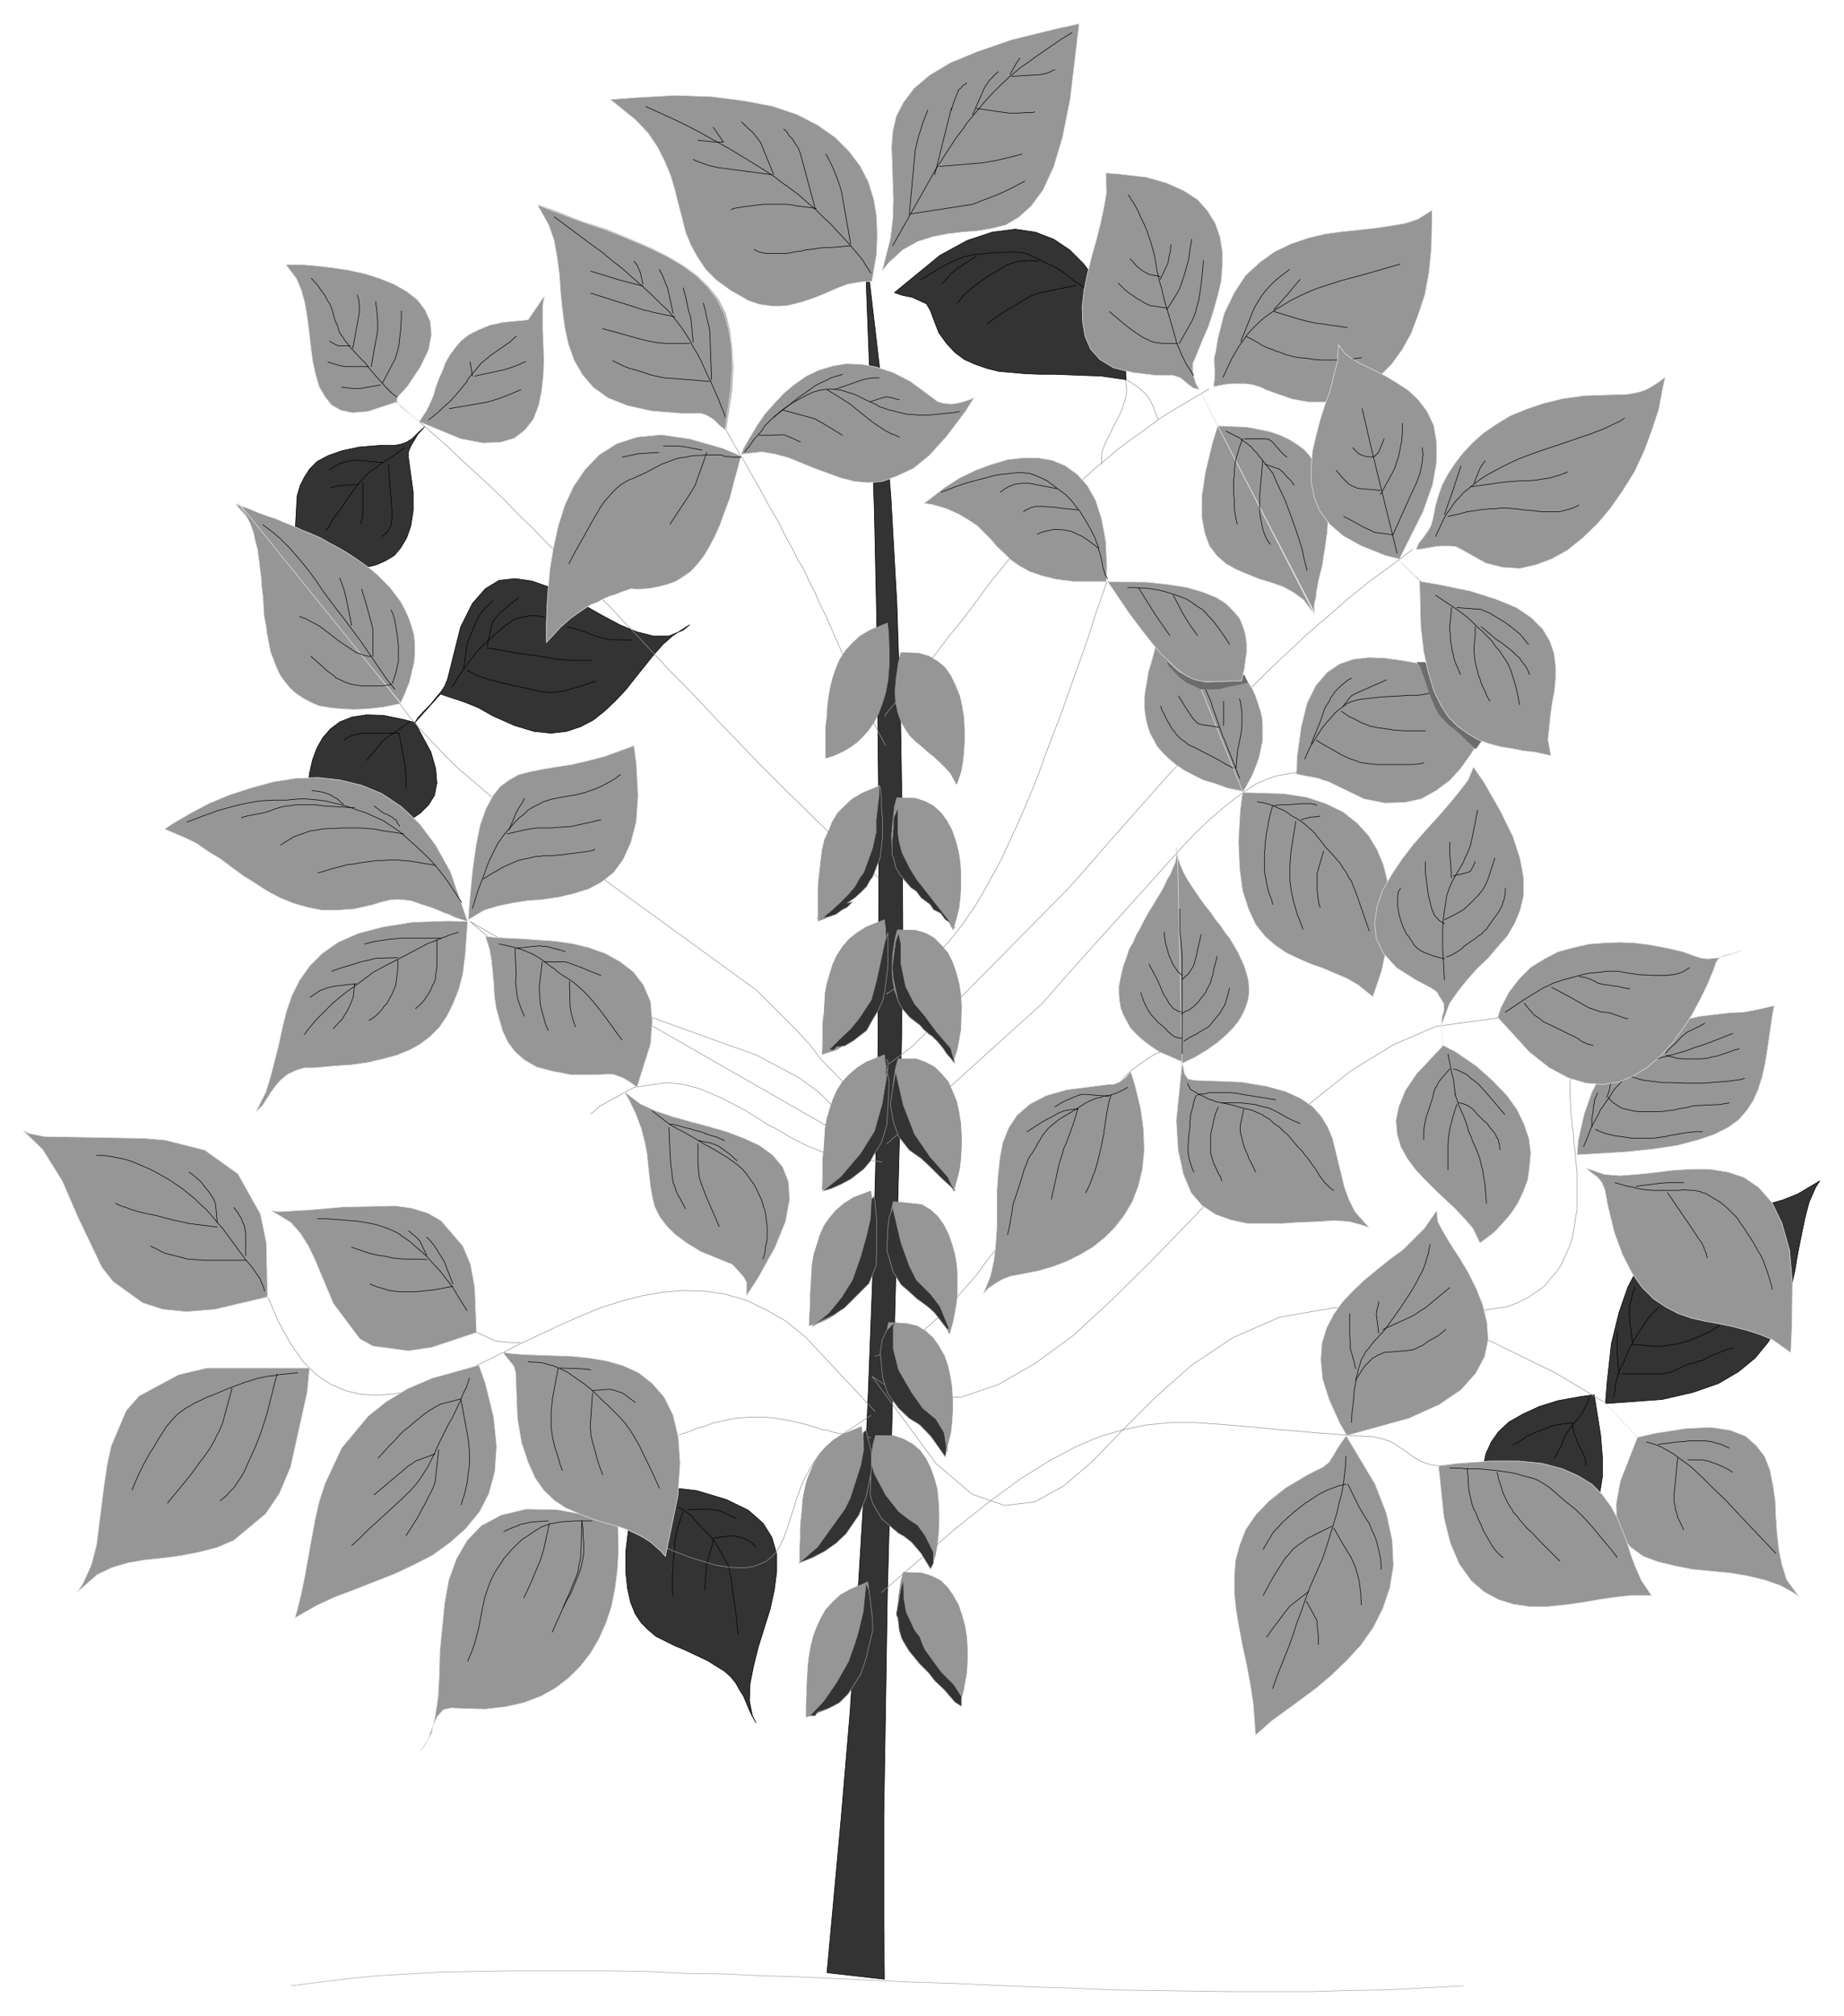 <svg xmlns="http://www.w3.org/2000/svg" fill-rule="evenodd" height="539.248" preserveAspectRatio="none" stroke-linecap="round" viewBox="0 0 3115 3404" width="493.465"><style>.pen0{stroke:#000;stroke-width:1;stroke-linejoin:round}.brush1{fill:#333}.brush2{fill:#969696}.pen1,.pen2{stroke:#e2e2e2;stroke-width:1;stroke-linejoin:round}.pen2{stroke:#969696}.brush3{fill:#6c6c6c}.pen4{stroke:none}</style><path class="pen0 brush1" d="m2693 2355-22 3-39 7-32 10-28 13-23 13-18 17-12 17-9 20-4 20-1 23 5 23 6 25 11 25 13 25 18 26 29 40 4-9 8-16 11-12 11-10 12-9 12-8 12-9 12-9 11-11 10-14 8-16 5-21 4-25v-31l-3-38-11-69zm381-361-7 11-11 25-7 27-6 29-6 30-5 30-7 31-9 31-13 30-16 28-22 27-28 23-34 20-43 15-52 12-96 7 3-37 7-64 13-53 15-43 19-36 23-27 24-22 26-16 28-12 28-8 29-6 29-7 28-5 28-8 25-10 37-22z"/><path class="pen0" fill="none" d="m2726 2359 2-11 1-10 2-9 2-6 2-7 2-5 5-9 6-14 2-6 3-6 3-5 3-6 6-10 7-11 4-6 4-6 4-6 5-5 6-7 7-6"/><path class="pen1 brush2" d="m2551 1118-7 17-6 18-7 21-9 23-10 26-12 26-15 24-17 24-19 21-23 17-25 14-28 6-34 1-35-7-60-29-10-3-8-3-11-2-11-2-14-3 1-29 7-51 10-40 15-30 19-22 21-14 23-8 26-3 27 1 29 4 29 5 30 5 29 4 29 2 27-2 39-11z"/><path class="pen0" fill="none" d="m2204 1282 5-12 5-10 5-8 5-8 9-14 8-10 8-9 6-7 7-6 7-5 3-2 3-3 3-1 4-2 7-2 8-2 8-1 10-1 17-2 34-2 16-1h14l6-1 6-1 5-1 6-2m-204 87 15-37 3-8 3-10 4-9 3-4 3-5 2-5 4-5 3-5 4-4 5-5 6-5 6-5 7-4"/><path class="pen0" fill="none" d="m2269 1192 12-15 3-3 4-2 11-5 43-19m-76 53 13 9 11 5 9 5 8 3 7 3 5 1 5 1 4 1h2l13 2 8 1 4 1h5l11 1h37m-184 16 11 7 9 5 9 5 7 4 7 4 6 3 5 2 5 2 9 3 4 2 5 1 8 1 8 1 9 1h60l11-1 4-1 4-1"/><path class="pen0 brush1" d="m717 721-11 10-10 10-10 6-9 3-10 2h-25l-36 3-28 6-23 8-19 10-13 13-9 14-7 14-5 17-1 16-1 19-1 18v18l-1 18-2 18-6 25 8-1 21-2 20-1h19l21-2 19-1 19-4 18-4 16-7 15-9 11-13 10-17 7-20 4-26v-31l-8-58v-10l4-10 6-10 6-10 11-12z"/><path class="pen0" fill="none" d="m683 756-16 12-14 9-11 7-9 7-9 6-7 7-6 7-6 6-5 7-5 7-10 14-5 8-6 8-11 15-6 11-3 5-4 4"/><path class="pen0" fill="none" d="m656 784 3 39 1 12 1 10v3l1 14v16l-1 4v3l-1 4-2 3-3 5-4 4-5 5m-33-91v49l-1 8v3l-1 3-1 4-1 2m-3-66-32 2-6 1-5 1-4 2m87-43-22-2-21-2h-5l-6 1-5 1-6 2-5 1-6 3-7 4-6 4"/><path class="pen0 brush1" d="m744 1172 12 4 9 3 9 3 9 3 13 5 12 5 25 14 36 16 33 10 29 3 26-3 24-8 21-11 19-15 18-17 18-19 15-19 16-20 16-20 16-18 17-15 28-18-11 9-24 10h-26l-28-7-29-12-30-16-30-17-30-16-30-15-29-10-28-4-27 3-23 14-22 25-20 40-22 88-5 12-6 9-10 12-8 10-13 13-8 9-5 8-19-5-34-7-29-1-25 4-20 8-16 12-13 15-10 18-7 19-5 22-3 22-3 23-1 23v22l-1 21-1 27 24-10 19-6 23-6 23-6 24-6 23-7 22-7 20-10 18-12 14-14 10-16 4-21-2-24-8-28-27-50 43-48z"/><path class="pen0" fill="none" d="m922 1043-8-2-8-1h-13l-5 1-5 1-4 1-5 1-7 3-7 5-6 4-6 5-6 5-7 6-11 10-10 10-5 5-5 5-4 6-5 6-11 15-12 17-4 8-4 6"/><path class="pen0" fill="none" d="m789 1131 2 2 2 1 6 3 6 3 7 3 16 5 16 4 29 7 25 5 11 3 5 1h5l5 1h11l5-1h6l6-1 6-2 7-2 18-5 23-8m-183-56 23 4 22 4 21 3 10 1 12 2 13 2 9 2 9 1 11 1 13 1h34m-177-24 8-37 2-5 3-4 4-5 5-5 6-5 7-6 8-7 10-8m-93 122 5-36 2-10 4-10 4-10 4-10 2-5 3-5 2-4 3-5 4-5 4-5 6-5 6-6m-158 223 7 36 2 12 2 14 1 16v16"/><path class="pen0 brush1" d="m1277 2909-6-12-5-25 1-29 6-30 8-32 10-32 10-32 7-32 4-31v-30l-8-28-15-24-25-22-37-18-50-15-103-12-5 27-7 48-5 40v34l3 28 5 23 8 20 10 15 12 12 13 11 16 8 16 8 17 7 19 9 19 9 29 18 11 10 8 10 6 11 7 11 5 12 5 12 6 12 5 9z"/><path class="pen0" fill="none" d="m1145 2545 7 3 4 3 5 3 3 3 4 2 2 3 4 5 14 15 8 8 5 5 3 5 4 4 3 5 6 11 5 9 5 8 2 4 2 4 1 5 1 6 2 8 1 9 2 17 5 32 2 21 1 10 1 6m-85-210 34-1 4 1h4l5 1 6 1 6 2 6 3 8 4 9 4m-40 33 33-4 5 1 5 1 5 1 5 2 5 2 5 3 5 4 5 5"/><path class="pen0" fill="none" d="m1154 2553-3 7-2 7-4 12-3 11-1 9-1 1v8l-1 7-1 16-1 12v10l-1 3v27l1 11m69-95-12 41-1 12-1 12-1 11v10"/><path class="pen2" fill="none" d="m708 712 23 20 24 21 23 22 24 22 25 23 25 24 24 25 25 24 25 26 26 25 25 27 25 26 27 26 25 27 26 27 25 27 25 27 27 27 25 26 25 27 25 26 25 26 25 26 25 25 24 24 25 24 23 23 24 23 23 22 23 21 45 40m-819-303 18 24 20 23 21 22 22 23 22 21 24 20 24 21 25 19 26 20 401 291 69 69 21 23 19 25 111 113m-704-346 26 22 25 21 101 63 291 105 40 14 73 39 33 24 113 114-702-402h0"/><path class="pen0 brush1" d="m1461 408 3 90 7 181 6 182 4 184 2 185 2 186-1 187-1 186-4 187-5 185-7 184-8 184-11 182-12 180-15 178-24 262 97 11-1-92v-185l3-186 3-188 5-188 5-188 5-188 5-188 4-187 2-186-1-185-3-182-6-181-10-178-14-175-30-257z"/><path class="pen2" fill="none" d="m998 1881 15-13 58-32 56-8 27 3 27 7 26 11 14 6 38 20 38 24 14 7 25 15 26 13 27 11 13 5 88 12M453 2191l18 42 20 36 21 30 22 22 24 16 25 11 25 6 27 2 28-2 29-5 29-9 31-11 31-13 32-15 32-16 32-16 34-16 34-16 34-15 34-14 35-11 34-9 35-6 35-3 35 1 35 5 35 10 34 16 35 20 34 28 116 124m-437 191 35 17 33 15 29 13 26 10 25 8 21 6 19 3 16 1h15l13-2 10-4 10-4 8-6 8-8 6-8 5-10 5-11 4-11 4-12 4-13 4-12 4-14 5-13 5-14 6-12 7-13 8-13 9-13 11-12 13-11 62-41m959 85-15-2-16-6-13-8-12-9-11-7-12-8-14-5-17-4-36-2-64-5-58-5-52-5-48-4-43-3h-41l-41 4-39 8-41 12-40 17-45 24-48 30-52 38-59 47-124 107m702-1385-35 6-17 6-18 8-18 12-19 14-20 16-21 18-21 20-22 23-190 211-49 56-260 235-3 2m888-1003-36 27-37 27-36 29-33 29-34 29-33 31-32 30-31 31-31 31-30 31-30 32-28 31-29 31-28 32-56 63-53 61-27 30-261 264-47 35m376-820-18 51-15 47-16 45-15 42-14 40-15 38-13 35-12 33-13 32-12 28-12 27-12 26-11 24-12 22-11 20-11 20-11 18-11 16-11 16-12 15-11 14-12 12-12 13-13 11-12 11-13 10-14 11-14 10-14 9 2-1h-2m544-1020-29 17-27 16-26 16-24 18-24 17-23 17-21 18-21 17-20 19-19 18-18 18-18 18-17 19-16 19-16 18-16 19-15 19-16 19-14 19-14 19-14 19-15 19-15 18-15 20-14 18-16 20-15 18-15 19-17 19-16 19v4m0 49-50-95-5-12-5-13-4-13-6-14-5-13-6-14-6-13-6-14-6-14-7-14-7-14-6-15-7-13-7-15-7-15-9-14-7-15-8-14-8-15-7-15-8-14-9-15-8-15-8-15-8-14-9-15-8-15-9-15-9-15-17-30"/><path fill="none" style="stroke:#ababab;stroke-width:1;stroke-linejoin:round" d="m492 3353 47-6 49-6 51-5 53-3 53-3 56-1 56-1h178l60 1 62 3 64 1 63 3 65 2 65 3 65 3 67 3 65 2 67 3 67 3 67 2 68 3 67 1 66 1 68 1h132l65-2 65-1 129-7"/><path class="pen1 brush2" d="m2030 666 27 53-9 29-12 50-6 41v34l5 27 8 22 13 17 15 13 18 10 19 8 20 8 20 6 20 7 18 10 16 12 19 25-191-372z"/><path class="pen2" fill="none" d="m2656 1815-3 8-1 8v20l1 12v12l2 13 1 13 2 15 1 15 2 15 1 16 2 16v65l-3 16-2 16-3 15-5 15-6 14-7 15-8 13-10 11-10 13-14 10-15 10-16 8-17 7-139 21m-1262 196 15-5 15-6 14-4 13-5 14-3 12-3 12-2 11-1 11-1h30l10 1 9 1 9 2 9 1 8 2 9 2 8 2 9 2 8 3 8 2 8 3 9 1 8 3 9 2 8 1 9 2 9 1 10 2 20 1m390-1643v-14l1-9 7-17 5-9 8-17 9-17 4-9 6-18 2-10v-9l-2-15 11 7 12 8 12 11 7 10 6 13 7 19"/><path class="pen4 brush3" d="m2409 1120 14 38 2 17 11 13 8 17 11 11 13 11 17 11 8 8 10 5-10 14-35-33-11-8-16-17-8-15-8-20-8-24-9-25-5-5h14l2 2z"/><path class="pen1 brush2" d="m2710 2367 56 60 30-7 51-8 43-2 33 5 26 10 18 16 14 18 9 23 5 25 4 27 1 26 2 29 3 27 5 25 8 26 21 29-10-7-22-12-26-9-29-7-30-5-32-3-31-3-30-6-29-7-24-9-21-15-15-18-9-24-1-31 7-39 29-74-56-60z"/><path class="pen0" fill="none" d="m2781 2435 9 2 8 3 8 3 7 4 14 8 12 9 10 7 10 8 17 16 18 18 22 21 27 29 57 60m-199-184 30-4 14-1 8-1h28l8 1h3l4 2 8 2 4 1 4 2 9 4"/><path class="pen0" fill="none" d="m2834 2462-5 52-1 7v15l1 4 1 4v5l2 4 2 9 5 10 5 11m7-118h25l4 1 6 1 5 2 6 2 7 3 7 3 8 4 8 5"/><path class="pen2" fill="none" d="m2709 2367-80-48-143-70-124-35-107-6-93 16-80 35-70 47-61 54-55 55-50 52-49 42-49 27-51 6-55-19-61-52-108-147 29 19 60 18 62-2 62-21 63-36 64-47 64-59 66-65 66-68 67-70 68-67 69-63 69-55 72-44 72-31 111-15m-559 54-13 3-14 5-13 8-14 10-15 11-14 15-15 16-16 17-15 20-16 19-16 22-15 22-16 24-17 22-17 25-17 23-17 25-16 24-17 23-18 23-16 22-18 21-18 20-17 19-17 17-17 15-18 15-17 11-18 10-16 6-17 5"/><path class="pen2 brush2" d="M1382 1555v-53l1-16 2-17 2-18 2-16 4-17 7-15 6-15 9-15 12-12 13-12 17-10 29-12 1 16 2 30v26l-2 24-4 22-6 19-6 17-14 11-11 15-10 12-7 8-6 4-15 9h-5l-9 11-12 4zm234-231 7-20 3-16 2-18 1-19v-19l-1-20-3-19-4-18-7-17-8-17-10-14-12-10-15-9-17-5-30-1-4 15-4 27-2 22 1 20 4 18 5 14 7 12 8 12 10 10 10 8 10 9 10 8 10 9 10 10 9 10 10 18zm-221-44v-53l2-16 1-17 2-18 3-16 4-16 6-17 6-14 10-15 11-12 13-12 17-10 29-12 2 16 1 30v26l-2 24-4 22-6 19-6 16-8 15-9 13-10 11-9 9-11 8-10 6-10 5-9 4-13 4zm215 290 6-21 4-17 2-17 1-19v-19l-1-20-3-19-5-19-6-17-8-15-10-14-13-12-15-8-16-5-31-1-4 15-3 27-2 22 1 20 4 17 4 15 8 12 7 11 10 10 21 18 9 8 11 9 9 10 10 10 10 19zm-221 210 1-21v-32l2-16 1-17 1-17 3-16 5-17 5-16 7-15 9-14 11-13 14-11 16-10 30-12 2 16 1 29v27l-2 23-4 23-6 19-6 16-8 15-10 13-9 10-10 9-10 8-10 6-10 6-10 3-13 4zm221 13 7-22 3-16 3-17 1-38-1-20-3-19-5-19-6-17-8-16-11-13-12-12-14-8-17-5-31-1-4 15-4 27-1 22 1 20 3 17 5 15 8 12 7 11 10 10 31 26 9 9 10 9 9 10 10 20zm-221 216 1-21v-32l2-17 1-17 1-17 3-16 5-17 5-15 7-16 9-14 11-12 14-12 16-10 30-12 2 16 1 30v26l-2 24-4 22-6 19-6 16-8 15-10 13-9 11-10 9-10 8-10 6-10 5-10 3-13 5zm222 2 6-22 4-16 2-17 1-20v-18l-1-20-3-19-4-19-7-17-7-16-11-13-12-12-15-8-16-6h-31l-4 15-4 26-2 23 1 20 3 17 6 15 7 12 8 11 9 10 21 18 10 8 10 9 10 10 9 10 10 19zm-244 227 1-21 1-16v-16l1-16 1-17 1-17 3-17 5-16 5-16 7-16 9-13 11-13 14-12 16-10 29-11 2 15 2 30v27l-2 24-4 21-6 19-6 17-8 15-10 13-9 11-10 9-10 8-10 6-10 5-10 4-13 3zm237 14 6-22 3-16 3-18 1-19v-19l-1-20-3-19-5-18-6-17-8-16-10-14-12-11-15-9-48-5-3 14-5 27-1 23 1 20 3 17 5 15 8 12 8 11 9 10 10 8 11 10 10 8 10 9 9 9 9 10 11 20zm-8 204 6-21 4-16 2-18 1-18v-20l-1-20-3-19-4-18-6-17-9-16-10-14-12-11-15-9-17-4-31-2-3 16-4 26-2 23 1 19 3 18 5 15 8 12 8 11 9 10 10 8 11 9 10 9 10 9 10 9 8 11 11 18zm-23 190 7-20 3-17 2-18 1-18v-20l-1-19-2-20-5-18-6-17-8-16-10-14-13-11-15-8-17-6h-30l-4 15-4 26-1 23 1 20 3 17 5 15 7 12 8 11 10 11 10 8 10 9 10 8 10 9 10 10 8 10 11 18zm-222-9v-21l1-16v-16l1-16 2-18 1-16 3-17 4-17 6-15 7-16 9-14 11-12 13-12 17-10 29-12 2 16 2 30v26l-2 24-5 22-5 19-7 17-8 14-9 13-9 11-10 9-11 8-10 6-10 6-9 3-13 4zm270 240 6-20 3-17 3-17 1-19v-20l-1-19-3-19-5-18-6-18-9-16-9-13-12-12-16-8-16-5-31-1-4 15-4 26-1 23 1 20 3 17 5 15 7 12 8 11 10 10 10 9 11 9 9 8 11 9 10 10 8 10 11 18zm-259 22v-21l1-16v-15l1-17 1-17 2-17 3-17 4-16 6-16 7-15 8-14 12-13 13-12 16-9 30-13 2 17 2 29v26l-3 25-4 21-6 20-6 16-8 15-9 13-10 11-9 9-10 7-11 7-10 4-9 4-13 4z"/><path class="pen2 brush1" d="M1517 1353v22-11l-8 18v15l-2 24v24l2 2 4 17 6 11 7 9 13 15 9 6 8 11 15 11 6 9 12 6 8 11 8 5 9 9-5-5-61-78-11-18-13-26-5-19-2-15v-53zm-30-23 2 17v15l2 24v26l-4 35-2 6-11 28-4 5-6 11-11 11-9 8-13 9 9-2-9 9-8 4-11 8-15 5h-7l-10 2h8l18-15 14-13 13-13 11-13 9-16 6-8 15-41 5-24 1-2v-22l3-26 2-17v-15l2 4zm13 245v56l-5 41-4 18-8 17-9 15-10 18-22 17-15 9-14 2-4 5h-14 5l20-20 16-15 15-18 21-32 9-34 14-65 5-14zm13 234-4 23-5 32 5 30 9 25 18 23 20 14 15 14 17 17 26 24-6-9-7-15-30-34-26-38-19-49-13-57zm-23-22 5 4 7 35-2 43-2 31-9 29-13 21-6 11-11 13-22 17-17 9-16 7-14 4 30-24 34-40 23-37 13-46 10-60v-13l-10-4zm21 246-9 22-2 17-2 39 11 37 13 21 8 7 8 7 11 10 18 13 8 7 4 4 20 26 5 2-16-39-16-21-24-24-12-24-14-39-13-55 2-10zm-34-13 4 41v42l-1 34-12 30-14 14-27 27-20 13-21 10-14 9 28-23 22-27 18-29 14-40 9-32 7-30 2-34 5-5zm-5 436-2 68 4 14 15 26 17 15 12 10 9 5 13 10 16 19 8 13 8 13 5-10v-18l-14-28-13-18-14-9-18-14-22-28-19-36-5-18v-14zm50 225-8 45 3 7 2 19 4 14 5 9 8 13 18 22 15 15 10 13 16 15 18 21 11 7v-17l-13-20-7-7-14-14-27-37-5-11-4-11-9-12-14-30-4-23-1-32-4 14zm-9-1092-2 14-4 30 2 20 4 19 4 18 7 13 13 15 17 13 6 7 9 8 6 4 9 9 9 11 6 9 14 16-7-25-24-28-20-27-17-20-15-29-8-39v-33l-4-19-5 14zm-4 651v37l9 36 22 38 19 27 22 18 14 23 5 33v-19l-3 27-24-34-19-20-18-11-18-17-18-24-9-28-4-42 3-21 8-17 15-15-4 9z"/><path class="pen2 brush1" d="m1463 2415 9 37v32l-9 44-12 30-22 32-17 16-20 14-20 10-22 9 31-27 23-32 23-32 9-18 18-56 5-27-1-18v-10l5-4zm5 270 6 49v20l-11 46-9 27-9 14-12 19-15 15-19 10-18 6-4 6h-9l22-23 10-14 13-19 20-35 11-31 5-16 9-37 5-49 5 12z"/><path class="pen1 brush2" d="m1044 2571-38-10-65-12-52-1-42 10-34 18-24 25-18 31-13 36-7 39-4 40-4 41-1 39-2 38-5 34-6 28-19 30 9-12 5-11 5-14 5-11 5-11 10-11 13-3 20 1 38 1 34-4 31-7 29-11 25-14 22-17 20-20 17-22 14-24 12-27 9-27 6-30 4-31 2-32-1-49z"/><path class="pen0" fill="none" d="M1000 2568h-29l-8 1h-8l-7 1-7 1-6 1-6 1-5 2-5 2-4 1-8 5-8 5-7 5-8 5-7 6-6 6-7 7-6 7-7 8-5 8-5 7-5 8-4 8-4 8-6 17-3 9-2 9-4 20-4 21-3 12-3 12-5 15-8 19m136-237-29 2-4 1-4 1-5 1-5 1-6 3-6 2-16 7"/><path class="pen0" fill="none" d="m983 2568-1 29v12l-1 10v9l-1 7-2 7-1 7v3l-4 11-5 12-5 13-6 13-12 28-6 13-6 14m-5-183-10 45-4 13-3 8-4 9-9 22-13 28"/><path class="pen0" fill="none" d="m983 2569 2 14v12l1 10v18l-1 7-2 9-2 10-3 8-5 12-8 20-7 12-7 14"/><path class="pen1 brush2" d="m850 2283 10 2 22 2 26 1 29 1 29 1 30 3 29 5 28 8 26 12 23 18 20 23 15 30 9 38 3 44-4 56-21 101-8-9-17-15-19-12-20-9-21-7-22-6-21-7-20-8-21-9-18-12-18-17-15-21-12-27-11-33-7-41-3-78-3-10-8-10-8-10-2-4z"/><path class="pen0" fill="none" d="m892 2299 6 1h6l11 1 5 1 5 2 9 2 8 3 8 4 7 3 6 4 11 8 6 4 6 4 10 8 10 9 10 10 11 10 10 10 10 10 9 10 4 6 4 5 8 13 8 14 7 15 9 18 9 19 9 20"/><path class="pen0" fill="none" d="m943 2310-5 26-5 27v4l-1 6-1 11v26l1 7 1 8 4 18 6 18 3 11 4 11m51-131-4 57 1 7v7l2 8 2 8 3 10 3 12 4 13 6 16m-17-142 26-2h4l4 1 5 1 2 1 3 1 6 2 6 4 8 6 8 6m-127-58 31 1 15 1 6 1"/><path class="pen1 brush2" d="m809 2305 11 31 14 57 5 49-3 43-10 37-16 31-24 29-26 23-29 21-33 17-32 15-36 14-33 13-32 12-30 14-37 21 4-13 7-29 6-29 11-62 6-32 7-31 10-31 28-60 45-54 30-24 36-22 42-18 79-22z"/><path class="pen0" fill="none" d="m793 2327-5 15-6 12-4 11-5 10-8 17-8 14-7 14-7 14-12 26-6 12-3 6-4 6-7 11-4 6-4 5-10 11-11 11-13 12-14 13-32 29-15 15-14 13"/><path class="pen0" fill="none" d="m779 2362-35 9-9 5-10 6-10 7-12 10-13 11-8 6-7 7-8 9-9 9-19 21m140-97 12 65 1 10 1 10v24l-1 7-1 7-2 16-4 18-3 9-3 10m-38-93-6 55-3 8-4 9-5 9-5 10-6 11-7 13-19 30m49-138-33 12-5 4-7 4-14 12-44 37"/><path class="pen1 brush2" d="m458 2044 12 2 51-3 58-5 89-2 28 4 26 8 23 13 37 43 13 31 7 39 3 76-75 25-40 6-60-8-22-12-45-60-31-74-11-23-14-22-16-18-33-20z"/><path class="pen0" fill="none" d="M536 2058h15l15 1 13 1 13 1 12 1 12 2 11 2 9 2 9 3 9 3 7 3 7 3 7 4 5 4 12 8 10 9 11 9 10 10 10 11 12 13 6 8 7 9 7 9 7 12 8 13 9 14"/><path class="pen0" fill="none" d="m765 2172-16 3-16 3-10 1-9 1-11 1h-30l-7-1-9-1-9-3-11-3-12-5m96-41-14-1h-24l-11-1-11-1-6-2-6-1-7-1-6-1-13-3-14-5-15-5m171 62-15-39-6-9-6-10-4-6-4-5-4-5-5-5m0 31-12-25-6-6-7-6-6-5"/><path class="pen1 brush2" d="m131 2688 9-14 14-31 9-34 13-103 5-33 7-32 25-59 22-25 67-36 47-11h174l-4 41-28 126-19 45-23 34-54 45-28 12-31 8-31 6-30 4-30 3-29 5-27 8-25 12-33 29z"/><path class="pen0" fill="none" d="m503 2318-30 3-12 2-10 1-8 2-7 1-12 4-10 3-11 4-21 8-21 9-11 4-12 6-11 5-6 4-6 3-10 7-5 4-4 4-4 4-4 5-7 8-7 11-7 11-8 14-5 7-5 9-6 11-6 12-7 15-7 17"/><path class="pen0" fill="none" d="m468 2320-17 67-5 16-6 18-7 18-8 18-9 20-4 9-6 10-7 10-3 5-4 4-5 5-4 5-6 5-5 4m20-190-16 59-3 7-3 7-4 7-3 7-8 14-9 13-10 13-12 17-41 50"/><path class="pen1 brush2" d="m39 1909 11 5 25 5 168 3 36 3 67 17 56 40 38 68 10 48 2 92-89 21-48 4-40-4-34-11-50-36-19-24-41-86-13-30-13-30-33-53-33-32z"/><path class="pen0" fill="none" d="M163 1951h10l10 1 11 2 10 2 9 2 9 3 17 7 16 7 15 8 14 8 12 8 12 8 11 9 10 8 9 9 10 9 9 10 9 11 10 11 19 26 20 27 11 13 4 6 5 7 4 6 3 7 3 7 2 7"/><path class="pen0" fill="none" d="M415 2128h-69l-14-1-15-1-7-2-8-2-8-2-8-2-8-2-8-4-7-4-5-2-3-2m112-32-47-6-13-3-15-3-15-4-15-4-16-3-8-2-8-2-9-3-8-3-9-3-9-4m172 32-3-32-2-4-1-3-5-8-5-7-6-7-6-8-7-6-7-6-3-2-3-2m96 141v-38l-1-5-1-7-3-6-3-8-3-4-2-4-7-9"/><path class="pen1 brush2" d="m1261 2188 19-29 29-52 18-44 7-38-2-30-10-25-17-20-22-16-26-12-29-11-31-9-30-8-32-9-27-9-26-12-28-21 8 13 12 25 9 24 6 23 4 21 2 20 2 19 2 17 3 17 4 16 8 16 12 16 14 14 20 15 25 15 52 21 10 11 9 10 5 9v23z"/><path class="pen0" fill="none" d="m1102 1876 22 17 8 6 7 4 7 4 8 4 16 9 18 11 20 11 10 6 10 6 10 7 8 6 8 7 6 7 5 7 5 7 5 7 4 8 3 7 4 8 3 9 1 5 2 4 2 11 1 11 1 6v19l-1 8-2 8-1 10-3 10"/><path class="pen0" fill="none" d="m1130 1904 2 45 1 17 2 12v4l1 8 1 4v3l2 4 1 3 2 7 3 6 4 7 9 17m-26-143 8 1 7 2 10 3 9 2 9 3 9 2 10 4 6 2 7 2 4 1 4 2 9 4m-45 5v34l1 11 1 9v2l1 4 1 3 3 8 6 16 9 21 14 32m-34-145 5 1 4 1 3 1h5l5 2 6 2 6 3 8 6 10 7 12 11"/><path class="pen1 brush2" d="m820 1581 18 2 20 1 23 1 27 2 29 2 29 4 29 7 28 10 25 14 22 17 17 22 12 28 3 33-3 39-23 73-12-9-10-6-10-4-9-3h-9l-22 1h-39l-31-6-27-7-21-12-16-14-12-16-9-19-11-39-3-21-1-20-2-21-2-19-3-18-7-22z"/><path class="pen0" fill="none" d="m843 1594 15 3 12 3 10 3 8 3 7 3 5 2 5 3 5 3 9 6 10 8 9 6 4 4 4 3 8 5 8 5 7 5 7 6 8 7 8 8 9 10 9 11 10 13 11 15 10 14 5 7 5 6"/><path class="pen0" fill="none" d="m870 1601 2 46-1 13 1 8 1 8 1 9 3 9 4 11 2 5 3 6m30-92-5 42v7l1 8v7l1 9 2 9 3 10 3 12 5 12m36-83 1 42 1 6 1 6 3 11 4 12m-99-133 29-3 10-1 5 1h6l3 1 4 1 8 2 8 2 9 3m-36 17h35l4 1 6 2 8 3 11 4 14 6 18 7"/><path class="pen1 brush2" d="m790 1556-33-1-60 2-50 8-42 11-34 15-27 19-21 21-17 24-13 26-9 26-7 28-6 28-7 28-7 27-8 26-17 34 12-12 7-11 7-11 8-11 9-10 11-9 15-7 14-4h17l32-3 30-2 28-4 25-6 23-6 22-9 18-10 17-13 15-15 13-19 10-20 10-25 7-27 4-32 4-56z"/><path class="pen0" fill="none" d="m774 1574-15 5-13 5-12 5-11 4-17 9-15 8-27 14-12 6-11 6-11 6-9 7-19 14-18 13-10 8-12 10-13 13-14 14-12 14-9 12m231-163h-67l-10 1-11 1-12 2-7 1-7 1-15 4m56 23-34 1-8 1-6 2-14 3-19 6-14 4-17 6m42 21-35 4-10 2-4 1-5 2-6 2-5 3-6 4-7 5"/><path class="pen0" fill="none" d="M738 1587v45l-1 9-1 4v5l-1 5-2 5-3 5-2 6-3 5-4 6-3 5-5 6-5 5-6 5m-30-82v12l-1 11-1 8-1 7-1 6-2 5-2 4-1 3-1 2-5 9-3 6-5 5-4 6-3 3-3 3-4 4-4 3-4 3-4 2m-24-62-1 10-1 11-2 6-3 7-3 7-3 6-4 6-4 7-7 7-8 9"/><path class="pen1 brush2" d="m278 1400 13-9 31-18 32-17 34-14 37-12 37-10 38-6 38-1 36 4 37 9 34 14 33 22 31 29 27 36 25 45 29 84-13-4-9-3-10-5-9-3-9-4-10-4-9-3-10-3-8-3-9-3-9-1-9-1h-9l-9 1-13 3-16 5-31 7-28 2h-26l-25-5-24-7-22-9-21-11-20-13-21-13-19-14-20-15-20-12-20-14-21-10-33-14z"/><path class="pen0" fill="none" d="m316 1388 16-6 13-5 12-4 10-4 18-5 15-4 13-3 11-2 11-2 10-1 19-1h20l21-2h12l11 1 11 1 13 2 12 3 13 3 14 4 13 5 13 4 11 5 11 5 9 4 9 6 9 6 10 7 9 8 18 16 17 16 7 7 8 9 9 11 10 13 26 39"/><path class="pen0" fill="none" d="m735 1461-24-4-18-3-13-1-10-1h-12l-10 1h-12l-13 2-16 2-10 2-10 1-11 3-12 3-13 4-14 4m145-66-19-3-15-2-15-3-12-1-12-1h-33l-12 1h-11l-10 1-10 2-9 1-8 3-14 5-6 2-6 4-7 4-9 6m125-63-49-3-17-2h-34l-6 1-7 1h-3l-9 2-10 3-10 4-11 3-6 1-5 1-11 2-4 1-4 1-3 1-2 1m119-46 8 1 7 1 8 2 5 2 5 2 4 3 6 3 4 4 6 5m52 3 16 12 6 2 3 2 4 2 3 2 2 2 2 1 2 2 1 3 4 6m145 82-1-37 1-4v-5l2-6 1-5 3-6 3-7 3-8 5-8"/><path class="pen1 brush2" d="m1071 1259 4 30 3 54-3 44-9 35-13 29-16 22-20 16-22 12-26 8-25 6-27 4-26 2-26 4-24 5-23 7-27 16 2-29 5-53 6-43 7-35 10-28 12-22 12-15 15-11 16-9 19-5 20-4 24-4 26-4 26-6 31-8 49-18z"/><path class="pen0" fill="none" d="m798 1534 10-32 9-23 6-17 5-12 5-10 4-8 4-8 5-7 5-7 6-7 7-8 6-7 7-7 8-6 7-7 8-5 8-4 8-4 4-2 5-1 4-2 5-1 10-2 11-2 12-2 7-1 7-2 8-2 8-3 9-3 9-4 8-4 9-5 8-5 8-6"/><path class="pen0" fill="none" d="m817 1484 12-8 11-6 10-6 9-4 9-4 7-3 13-3 10-2 7-2h6l6-1h13l10-1 12-1 7-1 8-1 16-2 7-1 6-1 5-1 4-2m-148-26 26-6 10-2 7-1 6-1h27l6-1h7l7-1h8l7-1 8-2 19-4 20-5m-155 17 12-29 5-9 5-7 4-8"/><path class="pen1 brush2" d="m677 1187 8-18 7-18 4-17 4-17 1-16v-16l-2-15-4-14-5-14-6-13-7-13-9-12-9-12-11-11-11-11-12-10-14-10-13-9-14-9-14-8-15-8-14-8-16-7-15-6-15-7-15-6-14-6-15-5-14-5-14-6-25-9 279 336z"/><path class="pen1 brush2" d="m677 1188-29 6-26 3-24 1-22-1-19-2-18-3-14-6-13-7-12-8-10-9-9-11-8-11-6-13-5-13-5-13-3-15-3-15-2-16-3-15-1-17-1-16-2-16-1-16-2-15-2-17-2-15-4-15-3-14-5-14-6-12-14-24 274 339z"/><path class="pen0" fill="none" d="m444 886 16 12 7 6 6 5 9 9 8 8 12 14 11 13 11 14 11 15 10 15 11 15 12 16 14 18 15 20 14 19 13 19 13 19 15 22 15 19m-4-10 6-19 3-14 1-4v-26l-1-9-1-10-2-12-2-12-3-11-2-4-1-3m-31 78v-45l-3-12-4-15-5-18-7-23"/><path class="pen0" fill="none" d="M628 1108h-6l-6-1-5-2-6-2-5-2-4-3-9-6-2-1-13-9-14-11-8-6-4-3-5-4-7-4-8-4-9-5-11-4m88 15-8-40-5-21-7-19m87 179-4 2h-3l-8 1h-36l-7-1-7-1-7-2-8-3-8-4-5-2-4-4-11-8-12-11-16-14m167 111-42 29-5 5-4 5-9 11-8 9-5 6"/><path class="pen0" fill="none" d="M674 1238h-61l-7 1-4 1-3 1-7 2-6 3-3 2-2 2"/><path class="pen1 brush2" d="m708 712-10-9-11-8-10-8-7-11 3-7 15-16 22-33 14-29 5-26-2-22-9-20-13-17-18-14-21-12-25-10-25-8-28-6-26-4-26-3-23-2h-30l18 24 8 19 6 22 4 24 3 24 3 26 3 23 5 23 6 21 10 17 11 14 16 9 19 4 26-2 49-16 38 33z"/><path class="pen0" fill="none" d="m526 470 10 11 7 10 6 8 4 8 4 6 3 7 3 10 3 11 4 9 3 10 3 5 3 4 3 5 4 5 8 10 17 18 7 7 5 7 12 14 8 9 9 10 5 5 4 4 5 4 4 3"/><path class="pen0" fill="none" d="m646 647 22-42 2-7 2-7 2-9 1-9 1-10 1-5v-6l1-13v-14m-51 94 11-61v-14l-1-14-1-11-1-5v-5m-39 79 11-60v-12l-1-10-2-6v-2m39 152-35 6h-11l-10-1-7-1h-3m46-35h-40l-5-1-5-1-10-3-7-2-2-1m38-27h-20l-2-1-3-1-5-3-4-2-1-1m199 106 1-8 1-15 1-9"/><path class="pen1 brush2" d="m920 499-3 17v41l1 24 1 27-1 26-3 27-5 24-9 23-14 18-18 14-24 7-30 1-37-7-70-29 12-18 6-12 6-14 4-14 5-14 6-13 5-14 8-14 9-12 10-12 13-10 16-8 19-8 23-5 42-4 28-41z"/><path class="pen0" fill="none" d="m724 709 15-12 12-11 10-9 8-9 6-7 5-6 9-11 1-3 7-9 8-9 8-10 5-4 6-5 6-5 6-4 13-9 13-9 5-5 5-4M759 690l64-11 10-3 10-3 18-7 14-6 5-2"/><path class="pen0" fill="none" d="m802 635 51-11 12-4 11-4 8-4 4-1m-90 24-1-7-3-17"/><path class="pen1" style="fill:#ababab" d="m910 346 26 9 46 18 43 14 39 16 35 15 30 15 27 16 23 17 19 19 16 20 12 24 7 27 4 30 2 34-2 38-10 67-9-8-11-9-12-8-9-3h-34l-49-3-41-9-32-13-25-18-19-22-14-24-9-27-6-28-5-30-2-29-2-30-4-30-5-28-9-26-20-34z"/><path class="pen1 brush2" d="m908 346 25 10 46 17 44 15 38 15 35 15 31 15 27 16 23 17 19 19 15 20 12 24 8 27 5 30 1 34-3 39-9 67-10-8-10-10-12-7-9-3h-34l-50-4-40-9-33-13-25-18-18-21-14-24-10-28-6-28-4-29-3-30-2-30-4-30-5-28-9-26-19-34z"/><path class="pen0" fill="none" d="m936 366 35 26 31 23 14 10 13 11 23 18 10 9 9 8 17 15 14 13 13 13 8 7 8 8 7 9 7 9 7 9 6 9 7 11 6 12 8 13 7 14 7 16 8 16 7 16 6 14 5 13 4 9 2 7m-23-63-3-82-2-10-2-8-2-8-1-7-4-14"/><path class="pen0" fill="none" d="m1199 644-76-6-11-2-13-3-12-4-12-4-12-3-10-4-10-5-4-2-4-2m130-29h-43l-4-1h-3l-8-1-11-2-13-3-18-5-21-6-26-7m153 23-4-41-5-17-3-16-5-18m-14 49-38-8-6-2-7-1-18-6-29-9-44-14m139 34-9-42-5-12-4-10-5-10m-28 28-39-10-32-10-17-5m88 22-4-19-3-7-3-7-5-6"/><path class="pen1 brush2" d="m1646 671-16 25-31 41-29 32-27 22-28 13-25 9-24 2-23-2-23-6-22-8-22-8-22-9-22-9-22-6-23-4-35 4 4-10 11-19 12-20 13-19 16-18 16-17 18-15 20-14 21-10 23-7 23-4 26 1 26 5 28 9 29 15 46 34 10 3 12 1 11-1 11-3 12-4 6-3z"/><path class="pen0" fill="none" d="m1258 763 8-10 7-10 14-16 5-8 6-6 5-5 6-5 9-8 8-6 7-5 6-4 13-7 11-6 11-5 11-3 6-1 6-1h12l6 1 7 1 6 2 6 2 7 2 7 3 14 7 16 7 8 5 10 3 5 2 5 1 11 3 13 3 6 1h8l8 1h16l10-1 10-1 10-1 11-1 12-2"/><path class="pen0" fill="none" d="m1307 704 45-35 16-11 8-6 9-5 9-4 10-5 9-3 5-1 5-2m-14 26 49-17 10-2 9-1h8m-203 97h20l22-1 5 2 5 2 9 4 6 3 3 1"/><path class="pen0" fill="none" d="m1321 692 55 15 16 9 15 9 16 10m-26-77 20 12 20 13 17 14 9 7 10 8 10 7 6 4 6 4 6 3 6 3 6 2 6 3m-48-60 25-8 8 1 7 2 8 2"/><path class="pen1 brush2" d="m1252 770-31-13-56-16-48-7-41 4-34 11-30 19-24 25-19 28-15 32-11 35-8 36-6 36-3 34-2 31-1 28v32l11-12 14-15 16-14 17-12 9-6 8-5 11-4 9-5 11-5 10-3 10-4 17-6 10 1 18-1 17-3 16-4 14-5 13-8 13-9 11-12 11-14 9-15 9-17 9-20 8-22 9-24 7-27 12-44z"/><path class="pen0" fill="none" d="m1186 760-32-6-11-1h-22m-8 11-34 2-10 2-9 2-9 2m143-8-20 56-6 10-7 11-14 21-15 23"/><path class="pen0" fill="none" d="M1252 772h-15l-6-1h-4l-4-1-3-1-3-1h-21l-13 1h-7l-9 1-9 2-9 1-8 2-8 3-8 3-8 3-26 14-11 5-11 5-6 2-7 4-3 2-4 2-3 3-4 3-7 7-7 8-8 9-6 9-5 9-5 8-10 18-13 23-9 16-11 21m107 129-34-1h-4l-4-1-5-1-4-1-8-2-4-1-4-2-8-3-4-2-5-1-5-2-7-2-7-2-8-1"/><path class="pen1 brush2" d="m1031 168 38-3 70-4 62 2 55 7 48 9 42 14 35 18 30 21 23 23 19 25 14 27 9 29 5 30 1 31-1 31-8 47-18 1-12 2-11 2-11 4-10 4-11 5-12 5-10 4-11 4-12 4-12 3-12 3-13 1h-14l-21-3-18-6-30-17-25-18-18-18-14-21-11-20-9-22-6-24-6-23-6-24-7-24-10-24-12-24-16-24-22-23-42-34z"/><path class="pen0" fill="none" d="m1471 461-11-17v-1l-1-1-1-2-9-11-20-23-17-18-9-10-12-11-12-12-15-13-16-14-19-14-10-7-10-8-23-15-26-16-28-17-31-17-16-9-17-9-18-9-19-9-40-18m346 232-16-91-4-12-4-11-4-10-4-9-7-14-3-5m-18 92-25-93-4-10-5-7-5-8-5-5-3-5-3-4-3-2m-17 77-22-54-5-7-5-6-5-6-6-5-8-8-3-3"/><path class="pen0" fill="none" d="m1304 295-91-12-9-2-8-2-14-5-8-3-3-2m51-29-4-6-13-19m17 25h-11l-32-3m200 115-14-2-9-1-5-1h-4l-9-2-9-1h-39l-9 1-24 3-12 2-6 1-2 1-2 1m202 61-11 1-10 1-16 1h-8l-8 1-13 2-10 1-8 2-9 1-5 1-5 1-5 1h-35l-5-1-4-1-4-1-4-2-3-2"/><path class="pen0 brush1" d="m1902 641-1-29-5-25-6-28-10-30-13-29-17-29-20-26-23-23-27-18-31-12-34-5-39 5-42 14-46 25-77 63 11 4 9 2 10 2 24 11 7 12 5 14 9 23 13 18 14 15 16 12 18 8 20 7 20 5 22 2 23 2 24 1h26l25 1 26 1 27 1 42 6z"/><path class="pen0" fill="none" d="m1817 482-59 12-6 2-6 2-5 2-5 3-11 6-11 7-12 7-13 8-12 9-10 7"/><path class="pen0" fill="none" d="m1554 473 42-25 12-6 8-4 7-2 7-3 7-1 8-2 7-1h7l16-2 15-1h14l6-1 6 1h7l7 1 6 2 6 3 13 6 14 7 13 6 10 6 10 7 12 10 9 6 4 3 6 3"/><path class="pen0" fill="none" d="m1755 441-14-1h-7l-5 1h-6l-5 1-4 1-3 1-7 2-6 3-9 6-2 1-17 10-4 3-5 3-10 7-10 8-10 9-5 4-3 5-3 4-3 3m33-80-20 13-7 5-5 2-4 4-5 4-5 5-6 7-6 7"/><path class="pen1 brush2" d="m1823 40-41 9-73 18-58 20-46 19-35 21-26 22-18 24-12 23-6 26-2 27 1 28 1 30 1 30-1 32-4 34-14 55 11-14 24-22 25-14 25-8 25-5 25-3 26-2 24-4 24-6 22-13 21-19 20-27 18-39 15-50 13-65 15-127z"/><path class="pen0" fill="none" d="m1508 415 72-128 18-28 17-26 10-13 9-13 10-12 10-12 10-12 12-13 13-13 16-15 19-16 12-8 12-9 29-20 16-11 18-11m-275 308 10-109 3-13 3-12 4-12 3-10 6-15 2-6"/><path class="pen0" fill="none" d="m1539 361 104-16 15-6 16-6 15-6 13-6 12-6 9-5 8-4m-152-11 7-28 21-84m0 3 5-16 6-15 2-4 3-2 4-5 4-2 2-2m-46 141 72-6 12-2 12-2 21-5 16-4 6-2m-83-66 21-48 4-5 3-5 8-8 7-7"/><path class="pen0" fill="none" d="m1649 183 55 8h16l14-1h10l4-1m-42-63 4-7 8-14 5-7m-14 31 48-3 5-1 5-1 8-3 5-3h2"/><path class="pen1 brush2" d="m1868 292 24 2 44 5 35 10 29 13 23 15 17 19 13 21 8 23 4 24v25l-2 26-6 25-7 25-8 25-10 23-13 32-4 9v11l2 12 3 10 6 11-11-3-9-7-12-10-12-4h-29l-40-5-32-8-23-14-16-18-9-21-4-23-1-26 3-28 6-29 7-29 8-28 7-28 6-28 4-24-1-33z"/><path class="pen0" fill="none" d="m1906 329 9 14 7 12 5 12 5 10 4 9 3 8 5 15 4 14 3 12 4 25 2 6 1 7 4 13 3 13 3 12 7 23 7 24 4 14 2 8 4 9 4 10 5 10 3 6 4 6 8 13"/><path class="pen0" fill="none" d="m1992 580 21-37 4-9 3-8 2-9 3-10 2-13 2-14 2-18 2-22m-44 140h-25l-6-1-8-1-4-1-4-2-4-2-5-2-5-3-6-4-13-9-15-12-20-17m97-3 17-27 4-7 3-8 3-9 3-9 3-11 4-14 2-15 3-19m-42 116-28-4-4-2-5-2-6-4-3-2-3-1-7-5-9-6-8-7-9-9m71-6 13-28 2-11 2-9 1-11m-18 54-20-4-3-2-4-2-3-2-4-3-4-3-4-4-4-5-5-5"/><path class="pen1 brush2" d="M2419 355v22l-1 43-4 40-7 38-11 33-12 32-15 27-18 25-20 20-21 17-23 13-24 9-26 5h-26l-28-5-43-15-10-5-13-4-13-2h-23l-10 1-10 2-11 2 1-9 1-10v-10l-1-10v-11l2-6 4-25 11-43 17-35 19-29 24-22 25-18 27-13 29-10 29-7 29-4 29-3 28-3 26-4 24-4 21-7 24-15z"/><path class="pen0" fill="none" d="m2066 637 8-17 7-15 7-12 6-10 7-9 5-8 6-7 5-5 10-10 9-8 10-7 10-7 12-7 13-8 8-4 8-4 9-4 9-4 10-4 12-4 28-9 41-11 59-17m-269 131 21-53 4-8 5-8 5-8 6-8 8-9 9-9 11-9 7-5 6-5"/><path class="pen0" fill="none" d="m2105 568 10 5 9 5 8 5 8 4 9 3 7 3 7 2 7 3 3 1 11 3 11 2 12 1 7 1 6 1 14 1h27l12-1 12-1 15-2m-148-78 39 12 15 4 18 4 10 1 13 2 29 4m-124-30 23-26 21-25"/><path class="pen1 brush2" d="m2057 719 25 1 24 1 21 4 19 4 17 6 15 7 13 8 12 9 9 10 8 11 7 12 5 12 5 13 2 13 3 14 1 13v29l-1 14-2 14-2 14-2 12-2 14-3 12-3 12-2 11-2 10-1 10-2 8-1 7 1 11-164-316z"/><path class="pen0" fill="none" d="m2071 728 12 6 10 5 8 6 7 5 6 5 4 5 5 5 3 4 13 16 6 8 5 6 3 7 3 7 7 15 8 17 4 11 4 10 7 20 7 20 7 23 3 15 5 19"/><path class="pen0" fill="none" d="m2133 778-5 57v31l2 11 2 11 1 5 2 6 2 5 2 5 3 5 4 5m-44-178h37l3 1h2l2 2 2 1 4 4 5 6 7 8 4 4 6 5m-37 12 24 8 6 5 6 7 7 7 6 8"/><path class="pen1 brush2" d="m2813 637-4 18-7 37-12 36-13 35-16 34-20 32-21 30-22 26-24 23-26 21-27 15-27 10-27 6-29-2-28-7-41-23-10-5-12-1h-11l-11 1-12 2-11 2-10 1 4-10 8-10 7-10 6-10 3-10 5-25 5-17 6-17 10-19 12-18 13-17 17-18 18-16 22-15 23-14 27-11 29-10 33-8 36-5 60-2h11l12-2 9-2 10-3 10-5 11-7 14-10z"/><path class="pen0" fill="none" d="m2425 906 7-15 6-13 6-11 7-9 5-8 6-7 5-5 5-6 10-8 10-8 9-7 11-7 11-6 13-7 14-7 15-7 16-6 19-7 21-7 24-8 26-9 15-5 13-5 13-5 12-6 11-5 5-3 4-3"/><path class="pen0" fill="none" d="m2446 872 18-4 15-4 14-2 12-2h6l5-1h9l9-1h13l13 1 14 2 14 1 15 2h31l5-1 3-1 8-2 9-3 8-4m-227 16 15-43 13-39m16 35 57-8 13-1 13-1h13l12-1 7-1 6-1 7-1 6-1 7-2 7-2 8-3 8-3m-158 19 10-25 3-5 3-4 3-4"/><path class="pen1 brush2" d="m2261 582 11 15 12 9 16 9 19 9 20 10 20 12 20 13 17 16 15 20 11 23 5 29v33l-7 39-16 45-40 80-24-6-40-16-31-17-23-20-17-23-9-23-5-25v-25l2-27 6-26 7-27 8-25 9-25 6-24 6-23 2-30z"/><path class="pen0" fill="none" d="m2360 934-15-61-28-114-16-69m52 213 31-69 8-17 4-10 3-9 1-5 1-5 1-5 1-5v-5l1-6-1-5v-6"/><path class="pen0" fill="none" d="m2353 903-31-4-4-2-4-2-11-5-14-8-19-10m62-37 22-40 3-7 2-7 3-8 2-9 2-10 2-11 1-13v-15m-37 113-35-3-5-1-4-2-5-2-5-3-5-5-5-5-5-6-6-7m28-38 4 4 3 3 3 3 4 2 3 1 3 1 3 1h4l4 1h2l1-1h2l2-1 1-2 2-1 3-4 3-7 3-7 3-8"/><path class="pen1 brush2" d="m2363 946 38 36 30 5 53 11 44 14 34 14 25 17 19 19 12 20 7 20 3 22v22l-2 21-4 21-3 22-2 20-2 19 5 27-9-2-18-4-19-2-20-4-19-3-19-5-19-7-17-10-17-12-16-16-13-20-12-25-9-30-8-35-5-43-2-77-35-35z"/><path class="pen0" fill="none" d="m2461 1026 41 3 4 2 5 2 5 2 5 3 10 6 10 6 11 8 5 4 5 4 6 5 4 5 5 6 5 6m-157-83 21 14 18 12 13 10 10 9 9 9 9 8 15 15 6 9 7 8 6 9 6 9 3 5 2 5 3 7 2 7 3 9 3 11 3 13 3 16"/><path class="pen0" fill="none" d="m2452 1026-1 12-1 12-1 6v7l1 8v9l2 11 1 7 2 7 1 7 3 8 4 9 4 10m25-81v17l-2 17v8l1 8v4l1 5 2 10 2 6 1 6 3 7 2 7 3 7 4 8 3 8 5 8m-15-126 19 16 7 6 8 5 9 7 9 7 8 8 5 4 3 5 4 5 4 5 3 6 3 7"/><path class="pen1 brush2" d="m2099 1339 9-16 8-15 6-15 5-14 3-14 3-14v-27l-1-13-3-12-4-12-4-12-5-11-6-10-7-11-7-10-8-10-7-10-10-9-8-10-8-8-10-8-9-8-8-8-9-7-9-7-8-8-7-6-8-7-7-5-12-12 131 329z"/><path class="pen1 brush2" d="m2099 1336-25-5-22-8-20-6-18-9-15-8-13-9-12-10-10-10-9-10-6-11-6-11-4-11-3-12-2-12-1-11v-12l1-12 2-11 2-12 2-12 4-13 3-11 3-11 3-11 4-11 3-10 2-11 3-9 2-9 1-9v-16l131 323z"/><path class="pen0" fill="none" d="m2094 1314-15-38-6-15-5-13-2-3-3-9-3-9-7-20-4-11-4-13-6-13-2-6-2-7m48 140-13-7-10-6-17-9-12-6-11-6-7-3-6-3-6-5-6-4-5-5-3-3-2-3-2-3-3-3-4-7-4-7-4-8-4-8-2-4-1-5m127 105 2-24 1-8 2-9 2-10 2-11 1-12v-20l-1-7-1-8-2-8m-35 48-32-5-2-1-2-1-2-2-2-2-4-4-4-6-10-15-5-9-3-4-2-4m76 50v-41"/><path class="pen4 brush3" d="m1951 1093 22 25 10 10 9 8 8 3 13 6 11 3 13 5 22-2h16l16-6 11-6 6 14-38 8-11 3h-30l-13-6-11-5-11-8-11-11-10-11-3-11-8-11-8-5-3-3z"/><path class="pen1 brush2" d="m2097 1150 5-20 2-15 2-14v-15l-2-14-4-14-6-14-10-12-13-13-16-10-22-9-27-8-31-5-37-4-67-1 13 19 23 34 21 28 18 23 16 19 16 15 12 11 12 9 12 6 10 3 10 2h32l12-1h19zm-228-168 1-24-2-44-7-38-10-31-14-25-17-19-21-15-22-9-24-4h-25l-26 3-27 8-27 10-27 13-25 16-35 27 14 2 24 7 20 9 17 10 15 10 12 12 11 11 10 12 12 11 11 11 14 10 18 10 20 7 24 6 30 4h56z"/><path class="pen0" fill="none" d="m1590 831 11-4 10-4 20-7 18-5 16-4 14-4 12-2 11-1 9-1 8-1h8l7 1h3l4 1 6 2 7 3 7 3 8 4 8 6 8 6 8 6 8 6 6 6 6 7 5 7 6 7 5 8 5 8 9 16 7 14 2 6 3 7 1 7 3 8 3 14 1 7 2 6 2 7 2 3 2 3"/><path class="pen0" fill="none" d="m1856 926-9-7-8-6-6-4-6-4-5-2-4-2-7-3-2-1-5-1-5-1-11-1h-9l-3 1-5 1-5 1-7 2-7 3m69-41-29-3-14-2h-8l-7-1h-12l-5 1-4 1-4 2-5 2-4 3m56-39-21-4-20-4-5-1h-13l-7 1-7 1-3 2-4 1-3 2-4 2-8 6m409-90-2 5-2 6-2 5-1 5-3 9-2 8-1 8-1 6v12l-1 3v26l1 10v11l1 11 2 10 1 5 1 4m-185 107h11l9 1h9l8 1 7 1 7 1 12 3 10 3 9 3 8 3 8 3 7 4 7 5 7 5 7 4 6 6 5 6 6 6 7 9 13 18 9 14"/><path class="pen0" fill="none" d="m1923 992 18 29 12 19 23 33m6-68 14 27 4 7 5 8 7 11 11 15"/><path class="pen1 brush2" d="m2319 1683 5-14 10-30 7-32 5-30 3-31-1-30-4-28-7-28-11-26-14-23-19-21-24-19-29-14-33-11-39-6-69-2-4 30-3 54 2 45 5 37 10 31 12 26 16 20 17 15 19 13 21 10 21 9 20 7 21 9 19 8 19 11 25 20z"/><path class="pen0" fill="none" d="m2124 1354 8 1 8 2 9 3 7 3 7 3 7 3 6 4 5 4 11 6 9 6 8 7 7 6 6 6 5 7 6 7 5 7 13 14 7 8 6 7 5 8 5 7 4 8 5 7 3 8 3 7 6 17 7 20 11 32"/><path class="pen0" fill="none" d="m2150 1360-4 14-3 13-2 12-2 10-1 9-1 8v7l-1 7v28l1 9 2 10 1 5 1 7 2 6 2 7 3 7 2 8m3-167 10-1h10l12-1 14-1h15l4 1h3l2 1 1 1m-35 27-8 49-1 12-1 12v27l1 8 1 8 2 9 2 10 3 10 3 11 5 12 5 14m-3-185 15-4 11-1 6-1m6 59-10 34-1 4v29l1 8 1 7 1 7 2 6"/><path class="pen1 brush2" d="m2489 1295 18 26 28 49 21 43 12 37 6 33v29l-6 25-9 22-13 22-16 18-16 19-18 17-17 19-16 20-14 20-14 37 1-15 3-9v-12l-6-10-6-10-10-7-25-13-33-21-22-24-12-25-3-26 4-27 9-27 15-27 18-27 20-26 22-25 21-23 19-22 17-21 13-17 9-22z"/><path class="pen0" fill="none" d="m2440 1655-2-38-1-15v-33l1-16 2-15 2-13 2-13 2-6 2-6 2-4 2-5 4-8 10-17 5-8 4-10 5-10 4-11 3-13 3-15 3-15 3-16"/><path class="pen0" fill="none" d="m2440 1619-16-4-11-4-8-3-3-2-3-1-2-2-2-1-4-4-3-3-2-4-6-9-4-5-3-6-3-6-2-6-2-6-2-6-1-5-1-6-1-6v-18l1-3v-3l2-3 2-3m77 116 6-2 6-3 5-3 5-3 4-3 4-4 7-5 7-5 6-4 5-4 5-3 4-5 4-3 6-9 7-10 4-5 4-6 4-7 2-5 1-4 2-5 1-6 1-6v-6m-103 60-4-3-4-2-3-3-2-2-2-3-2-2-1-2-1-3-2-4-1-4-2-8-3-12-1-6-1-8-1-8-1-9-1-6v-20m32 98 12-6 8-4 7-4 5-3 9-8 8-8 8-8 4-5 3-4 3-4 2-5 3-5 2-6 5-15 3-9 3-10m-73 33-1-15-1-15-1-9v-21m6 57 25-6 2-1 2-1 1-2 1-2 3-5 3-7"/><path class="pen1 brush2" d="m2997 1698-3 17-8 55-4 25-5 23-7 22-8 18-11 17-14 16-18 13-24 12-27 9-34 9-39 6-47 5-84 5 2-25 10-44 13-37 16-31 19-25 22-22 22-16 25-12 25-10 26-6 27-6 25-3 26-3 23-1 22-4 30-7z"/><path class="pen0" fill="none" d="m2675 1936 6-14 5-13 5-11 5-9 4-7 3-7 7-10 11-16 4-7 5-6 5-5 5-6 6-5 6-5 6-5 6-4 6-4 7-4 6-3 6-3 7-3 9-3 20-5 24-7 13-5 16-5 21-8 28-11"/><path class="pen0" fill="none" d="m2699 1845-6 14v4l-1 4-1 11-2 11v14m55-110-14 14-3 5-2 5-4 11-2 11-2 7-3 7m91-93-20 11-4 3-4 4-5 4-3 4-5 5-5 7-4 6-4 8m129-84-30 15-5 4-5 4-8 9-10 9-5 5-3 4m-119 129 9 4 8 3 9 2 8 2 8 1 7 1 7 1 7 1h34l15-2 7-1 8-2 8-1 10-2 6-1 8-1 10-1h12m-159-58 4 5 4 4 5 3 4 3 4 2 4 2 5 1 4 1 5 1 4 1 9 1h35l10-1 5-1h6l12-3 13-2 7-2 7-1 19-1 23-1 10-2h3l1-1h1m-168-45 6 2 6 2 11 3 10 1 4 1h4l7 1 7 1h13l31 1h26l11-1 13-1 15-1 15-2 7-1 8-2m-132-39 6 2 6 1 5 2h5l6 1h32l5-1h4l11-3 6-1 6-2 12-4 11-4 8-2"/><path class="pen1 brush2" d="m2941 1605-10 4-9 2-9 2-10 6-4 6-4 12-10 24-12 25-14 26-16 25-18 24-20 22-22 19-23 14-25 11-27 4-29-2-30-9-32-17-34-27-53-58 5-16 14-27 18-23 19-19 23-14 23-12 26-7 26-6 25-2 27-1 25 1 24 3 22 4 19 4 17 4 19 7 13 4 10 1 10-1 10-1 10-3 10-3 10-3 6-3z"/><path class="pen0" fill="none" d="m2543 1709 33-22 23-14 8-5 7-3 10-5 9-3 9-3 16-4 14-4 14-3 14-1 14-2h19l6 1 11 2 7 1 7 1 6 1h7l13 1h26l5-1h4l5-1 5-1 5-2 5-2 4-3 5-3"/><path class="pen0" fill="none" d="m2575 1694 4 5 3 4 4 4 3 4 3 3 3 2 7 5 5 4 6 3 11 5 26 13 9 4 7 4 4 3 5 3 3 1 4 2 4 1 5 1m-70-98 32 17 19 11 7 4 6 3 6 2 6 2 5 2 5 1 11 1 4 1 5 2 9 3 8 3 4 1h2m-82-71 12 2 8 3 4 2 4 2 3 2 4 1 5 1 4 1h4l5 1 5 1h5l12 3 6 1 4 1"/><path class="pen1 brush2" d="m2434 1731 4 34 21 11 35 24 28 25 24 25 17 24 12 25 8 24 3 23-2 24-3 22-8 21-9 19-12 18-14 16-14 15-24 18-12-25-14-16-15-16-17-16-17-16-18-18-16-17-14-19-11-20-6-21-2-23 5-24 11-27 19-28 45-48-4-34z"/><path class="pen0" fill="none" d="m2446 1780 6 30 2 8 2 8v5l1 6 1 5v7m0-4 1 6 2 5 3 10 9 20 3 8 3 9 2 8 4 8 3 9 4 8 4 10 4 11 3 13 2 7 1 9 2 9 1 11 1 12 1 14m-62-227-7 8-6 7-5 6-3 6-3 5-2 4-2 8v2l-9 27-3 9-2 10-1 6-1 6v15m50-119 5 1 5 2 4 2 4 2 7 4 6 6 2 1 10 8 10 11 13 15 21 25m-81-17-4 12-3 10-4 15-2 11-1 7v2l-1 9v44"/><path class="pen0" fill="none" d="m2463 1862 7 1 5 2 5 2 4 3 3 2 3 3 5 6 1 1 10 10 6 5 5 7 6 7 3 4 2 5 3 4 1 6 1 2v3l1 6"/><path class="pen1 brush2" d="m1996 1796 23-11 20-12 17-12 14-12 12-12 10-12 7-12 5-11 4-12 2-12v-11l-1-12-3-11-4-13-5-11-5-11-7-12-7-12-8-10-8-12-9-11-8-12-9-11-8-11-8-12-7-10-7-11-6-11-5-11-4-11-4-21 9 365z"/><path class="pen1 brush2" d="m1989 1439-2 9-2 9-4 9-4 10-6 10-5 11-6 11-7 11-7 12-7 11-7 13-6 12-7 12-5 12-7 12-4 13-5 13-3 12-3 13-2 11v13l1 12 2 12 4 11 6 11 6 11 10 11 11 10 13 10 15 10 39 17-8-354z"/><path class="pen0" fill="none" d="M1997 1779v-161l-1-16-1-9v-5l-1-7-1-9v-37m7 223 11-7 10-5 8-5 7-4 5-3 4-4 4-5 4-5 9-11 3-6 4-6 2-7 2-6 2-8 2-8"/><path class="pen0" fill="none" d="M1997 1753h-4l-4-1-4-1-3-2-3-2-2-2-6-5v-1l-9-8-6-5-5-6-3-3-3-3-3-5-3-4-3-6-3-6-3-8-3-9m68 36 7-4 7-3 4-3 4-3 6-6 4-5 7-9 3-4 2-5 3-5 3-6 1-3v-3l3-7 1-8 2-7 4-16m-61 93h-4l-2-1-1-1-4-2-3-2-2-3-3-3-4-7-1-2-6-9-2-5-2-5-6-14-6-11-8-15m56 26 5-5 5-4 1-2 2-2 2-4 4-6 2-6v-1l3-10 2-11 3-12 3-13m-32 69-7-6-4-6-3-4-3-5v-1l-5-11-2-7-2-7-2-7-1-6-1-7v-6"/><path class="pen1 brush2" d="m2313 2073-11-4-22-6-25-2-29 2-30 1-29 2h-60l-28-6-25-9-23-15-19-22-13-31-9-41-3-50 10-99 2 10 2 10 6 9 11 2 28 1 51 2 42 7 33 9 26 12 20 14 14 16 11 18 8 19 5 20 5 21 5 20 5 21 8 22 10 20 24 27z"/><path class="pen0" fill="none" d="m2006 1829 1 3 2 3 1 3 2 2 5 3 4 2 6 4 6 2 5 3 4 2 3 1 4 1 4 2 10 2 10 2 9 2 17 5 9 2 5 1 5 2 9 4 5 2 4 3 9 5 7 7 9 6 7 7 7 6 3 3 3 4 11 13 7 7 6 8 6 7 6 9 6 8 6 10 3 4 2 3 2 3 3 3 4 4 4 4 6 4m-232-161-4 10-2 10-2 7-2 7v6l-1 5v10l-2 14v7l-1 8v14l1 5 1 6 2 6 2 7 4 8"/><path class="pen0" fill="none" d="m2058 1869-5 12-3 12-2 10-1 4-1 4-1 8v26l1 6 2 6 1 3 1 4 4 8 4 9 4 7 2 6m-41-145 5-2h6l9-2h37l9 1 10 2 13 2 43 7m-93 5h33l8 1 9 1 8 1 14 4 6 1 6 2 6 3 6 3 16 9 10 5 12 5m-95-24-6 28v10l1 4 2 7 2 9 3 9 5 11 2 6 4 7 7 15"/><path class="pen1 brush2" d="m1910 1809 7 22 10 41 5 37 1 34-3 31-7 29-10 26-13 22-16 21-18 18-20 16-22 13-22 11-24 9-24 7-36 7-11 2-13 5-12 7-12 8-9 10 12-30 6-27 3-28 2-30v-58l2-29 3-28 5-26 10-25 14-21 22-19 27-14 35-10 71-9h8l10-4 10-7 9-11z"/><path class="pen0" fill="none" d="m1905 1836-9 5-8 4-6 2-6 2-12 2-5 2-6 1-5 2-5 2-4 2-6 3-11 7-11 7-12 7-11 7-5 4-6 5-6 5-4 5-5 6-3 5-6 10-4 7-4 7-5 7-3 5-2 5-2 6-3 7-4 14-8 25-5 14-2 7-1 8-3 18-2 11-3 13"/><path class="pen0" fill="none" d="m1877 1849-3 9-2 9-3 16-2 14-2 12v4l-2 9-2 11-5 21-3 12-4 13-3 7-3 9-4 9-5 10m39-163-27-2-8-1h-11l-4 1-5 2-5 2-14 6-9 5-8 5m39 2-4 14-4 13-4 11-4 11-1 2-3 9-4 8-3 11-4 12-3 13-3 14-8 36"/><path class="pen0" fill="none" d="M1821 1873h-8l-7 1-5 1-5 1-4 2-3 1-6 3-1 1-19 10-28 18m1000 409-1-11-1-11-1-10v-38m26 17-3-22-2-13v-9l-1-8 1-5v-7l3-10 1-5 1-4 3-7v-4m-20 147h65l7-1 3-1h3l5-2 9-4 7-3 8-4 10-3 10-3 8-2 7-4 11-5 5-2 7-3 13-5 6-1 3-1"/><path class="pen1 brush2" d="m3025 2284 2-42 1-73-5-58-13-46-17-35-22-25-25-17-27-9-31-5h-31l-32 2-32 4-29 3-28 2-26-2-31-11 9 8 11 8 7 9 5 12 5 27 11 45 14 38 16 31 17 24 19 19 21 14 21 11 23 8 23 5 22 4 24 5 23 6 22 7 22 9 31 22z"/><path class="pen0" fill="none" d="m2728 1997 7 2 7 2 7 2 7 1 12 3 12 2 12 1h43l11-1 10 1h5l6 1 5 1 4 2 5 1 5 3 8 5 9 5 8 6 8 7 7 7 8 8 6 9 7 10 7 11 8 12 7 13 5 8 4 8 4 11 4 11 4 13 4 15"/><path class="pen0" fill="none" d="m2764 2003 40-5 13-1h27m-27 17 30 44 11 16 11 17 6 8 4 9 1 4 2 4 1 4 1 4m-126 146 21 2 15 1h15l5-1 8-1 8-1 8-2 8-2 6-2 7-3 13-5 17-8 6-4 10-6"/><path class="pen1 brush2" d="m2427 2044 2 19 9 17 12 20 15 23 15 25 14 28 11 28 7 29 2 29-6 29-15 28-25 28-37 25-51 23-105 29-12-21-18-40-11-35-3-32 2-28 8-26 12-23 15-21 18-19 19-18 22-18 21-17 22-16 18-18 18-18 21-30z"/><path class="pen0" fill="none" d="m2283 2402 1-18 2-15 1-13 1-11 2-9 1-9 2-7 1-6 2-6 2-6 1-5 3-5 2-4 2-4 3-4 3-3 5-7 6-7 14-15 7-9 7-10 15-21 15-23 7-11 7-13 3-6 4-7 3-7 3-8 2-8 3-8 1-8 2-8"/><path class="pen0" fill="none" d="m2290 2331 6-10 5-8 5-7 5-5 4-4 4-4 4-2 3-2 4-2 4-1 3-2 4-1h8l8-1 16-1 7-1 7-1 7-3 3-2 4-1 13-9 16-9 6-5 6-5m-152 66-4-17-5-17v-10l-1-12v-37m56 27 46-21 6-3 6-4 6-4 8-5 17-14 24-20m-120 77-4-31 1-8 2-7 1-7"/><path class="pen1 brush2" d="m2121 2930 27-24 22-16 26-19 27-20 26-22 26-25 24-26 21-30 16-32 12-35 6-38-2-42-10-46-19-49-49-82-7 10-8 12-7 12-7 11-10 8-26 13-37 22-29 23-22 23-17 25-10 26-7 26-2 27v28l3 29 5 29 6 32 7 32 6 32 5 33 4 53z"/><path class="pen0" fill="none" d="m2274 2459-1 8v8l-1 9-1 8-2 16-3 16-4 14-3 14-7 24-10 32-4 12-4 12-12 27-7 16-6 15-6 17-6 17-7 18-6 20-8 21-9 23-9 22-8 23"/><path class="pen0" fill="none" d="m2274 2506-13 3-11 4-10 4-8 4-7 4-6 4-6 4-6 4-2 1-19 15-10 9-10 9-8 9-5 5-4 5-3 6-4 6-4 7-4 7m143-110 18 37 11 19 7 10 5 13 3 6 3 7 2 7 2 8 2 9 2 9 1 9v10m-83-73-42 21-9 7-5 3-5 4-5 4-4 5-4 5-5 5-3 5-4 6-9 14-10 17-11 21m119-114 16 28 11 18 3 5 2 5 3 6 2 6 2 6 2 8 2 7 1 8 1 8 1 8v8l1 9m-89-23-32 25-8 10-9 12-10 13-12 17m67-60 17 31 1 4v4l1 10 1 10v14"/><path class="pen1 brush2" d="M2790 2694h-35l-27 3-27 4-29 5-29 4-30 3h-29l-27-4-26-8-24-13-22-19-20-28-15-35-11-44-9-87 31-4 56-4h48l40 4 34 9 27 12 23 14 18 18 14 19 11 20 9 22 8 21 7 22 8 21 9 20 17 25z"/><path class="pen0" fill="none" d="M2449 2479h18l8 1h21l12 1 19 2 15 2 12 2 10 2 9 3 8 2 8 2 8 3 7 4 8 5 7 5 8 7 16 14 19 15 17 17 7 8 7 8 14 17 16 19 6 8 2 2v2"/><path class="pen0" fill="none" d="M2479 2479v7l1 7v12l1 5v5l2 9 2 8 1 6 4 11 2 3 6 15 4 8 4 10 7 12 7 12 4 6 5 6 5 5 5 4m-10-144 3 13 4 12 3 10 4 8 3 7 3 5 3 5 3 4 1 3 6 6 5 7 13 15 9 8 10 11 36 36m50-277-4 11-4 8-3 6-3 5-15 18-7 9-3 5-3 5-1 4-2 3-2 7-5 9-7 13"/><path class="pen0" fill="none" d="M2659 2403h-9l-8 1-6 1-6 1-9 2-7 3-19 7-11 5-5 2-5 4-10 7-5 2-1 1h-2m100-33 2 9 2 8 3 7 1 3 1 4 1 1 2 5 3 4 2 5 2 4 2 5 1 4 1 5v4"/><path class="pen2" fill="none" d="m806 2250 30 14 8 1 5 1h5l11 1h14"/></svg>
